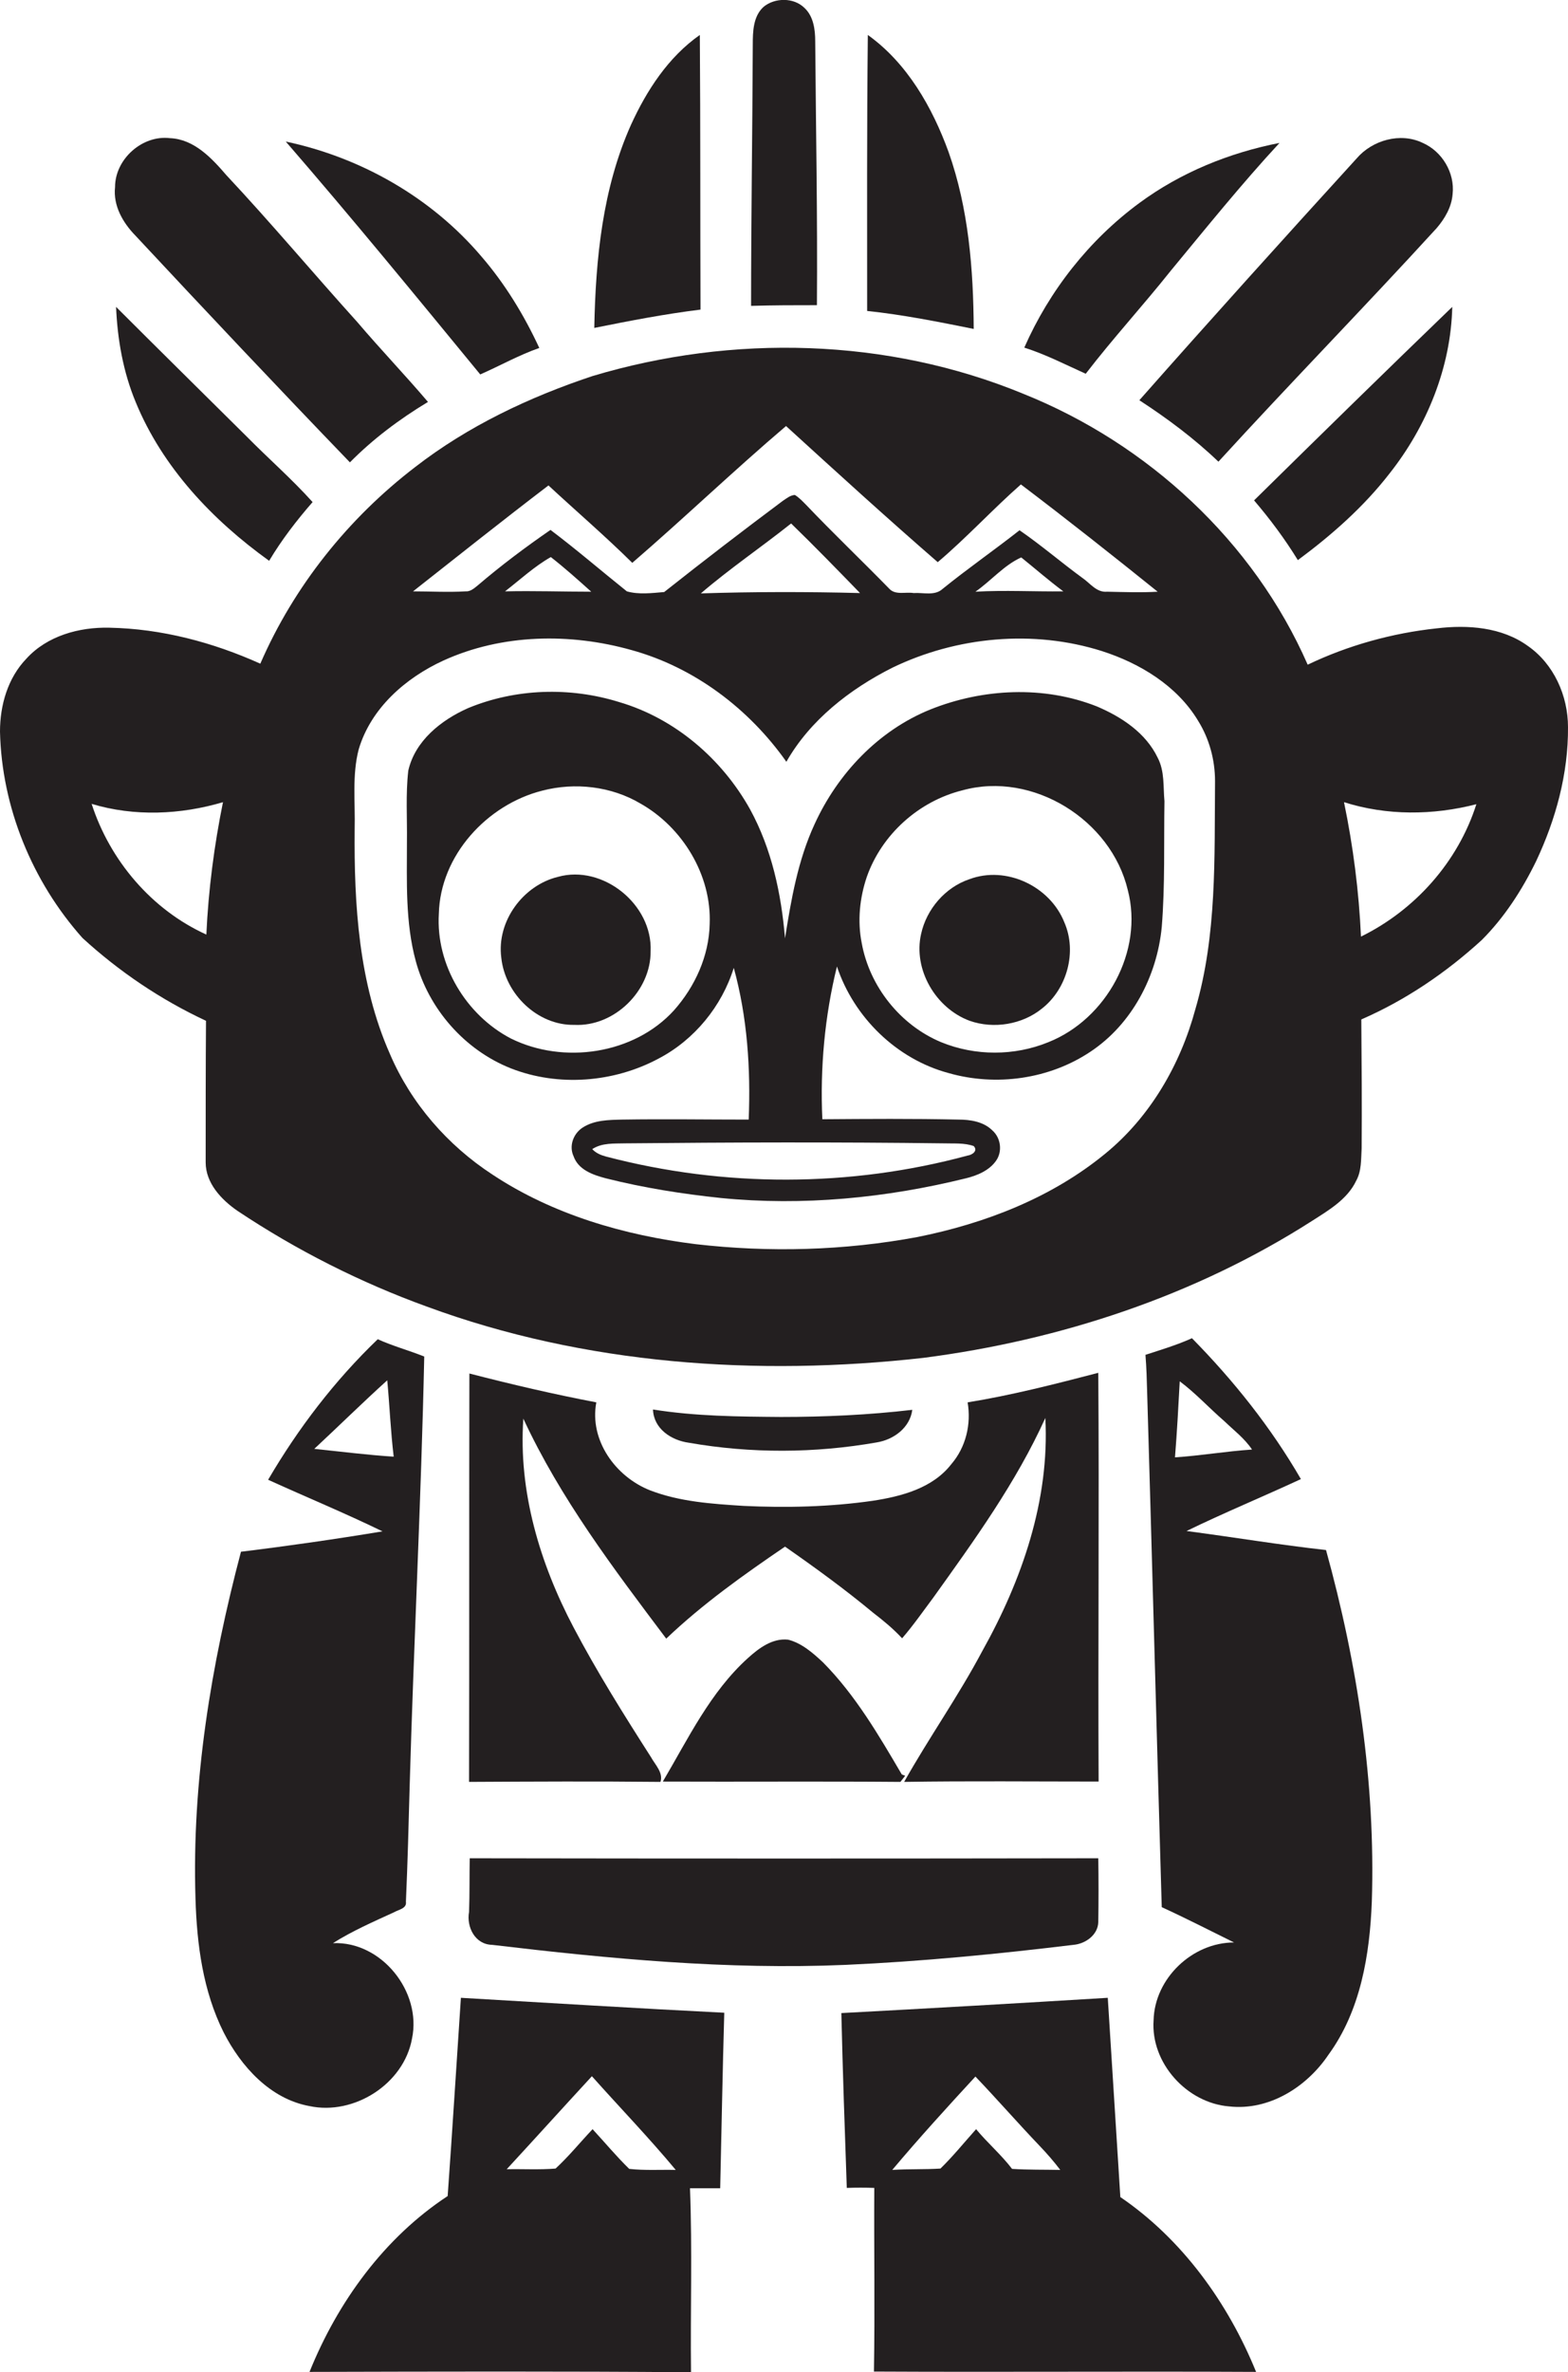 <?xml version="1.0" encoding="utf-8"?>
<!-- Generator: Adobe Illustrator 19.2.0, SVG Export Plug-In . SVG Version: 6.00 Build 0)  -->
<svg version="1.1" id="Layer_1" xmlns="http://www.w3.org/2000/svg" xmlns:xlink="http://www.w3.org/1999/xlink" x="0px" y="0px"
	 viewBox="0 0 462 698.8" enable-background="new 0 0 462 698.8" xml:space="preserve">
<g>
	<path fill="#231F20" d="M240.7,89.9c0.2-25.9-0.3-51.8-0.5-77.7c0-3.5-0.5-7.4-3.2-9.9c-3.2-3.1-8.7-3-12-0.3
		c-3.1,2.8-3.2,7.3-3.2,11.2c-0.1,25.6-0.5,51.2-0.5,76.9C227.7,89.9,234.2,89.9,240.7,89.9z"/>
	<path fill="#231F20" d="M286.9,96.9c-0.1-17.6-1.5-35.4-7.4-52.1c-4.8-13.2-12.2-26.2-23.8-34.5c-0.3,27.1-0.2,54.2-0.2,81.3
		C266,92.7,276.5,94.8,286.9,96.9z"/>
	<path fill="#231F20" d="M206.2,10.3c-9.3,6.5-15.7,16.4-20.3,26.5c-8.4,18.8-10.4,39.5-10.8,59.8c10.4-2.1,20.8-4.1,31.3-5.4
		C206.3,64.4,206.4,37.4,206.2,10.3z"/>
	<path fill="#231F20" d="M103.1,136.2c6.8-6.9,14.7-12.8,23-17.8c-6.8-8-14-15.5-20.8-23.5c-13-14.4-25.4-29.2-38.6-43.3
		c-4.3-5-9.5-10.6-16.6-10.9c-8.2-1-16.2,6.2-16.2,14.4c-0.6,5.5,2.3,10.5,6,14.3C60.8,91.8,81.8,114.1,103.1,136.2z"/>
	<path fill="#231F20" d="M359,136c21.2-23.2,43.1-45.6,64.3-68.8c2.4-2.8,4.4-6.2,4.7-10c0.7-6.3-3.1-12.6-8.8-15.1
		c-6.6-3.2-14.9-0.8-19.5,4.6c-21.5,23.6-42.9,47.3-64,71.2C344,123.3,351.9,129.2,359,136z"/>
	<path fill="#231F20" d="M158.9,102.5c-4.5-9.7-10.1-18.9-17.1-27c-14.7-17.3-35.4-29.1-57.6-33.8c19.5,22.5,38.4,45.6,57.3,68.6
		C147.4,107.7,152.9,104.6,158.9,102.5z"/>
	<path fill="#231F20" d="M345,79.7c10.5-12.7,20.8-25.5,32-37.6c-14.8,2.9-29.1,8.7-41.3,17.7c-14.8,10.9-26.5,25.8-33.9,42.6
		c6.3,2,12.1,5,18.1,7.7C327.9,99.7,336.8,90,345,79.7z"/>
	<path fill="#231F20" d="M382.4,165c10-7.4,19.4-15.7,27-25.5c11-13.9,18.1-31.3,18.5-49.1c-19.6,18.9-39,37.9-58.4,57
		C374.2,152.9,378.6,158.8,382.4,165z"/>
	<path fill="#231F20" d="M72.7,128.6C59.9,115.9,47,103.2,34.2,90.4c0.4,9.6,2.1,19.2,5.8,28.1c7.9,19.2,22.6,34.7,39.3,46.7
		c3.7-6.2,8.1-11.9,12.8-17.3C86,141.1,79.1,135.1,72.7,128.6z"/>
	<path fill="#231F20" d="M450.2,190.3c-7.7-5.6-17.8-6.3-26.9-5.2c-13.1,1.4-26.1,5-38,10.7c-15.9-36.3-47.1-65.1-83.8-79.8
		c-40-16.5-85.7-17.6-127-5.2c-18.6,6.2-36.6,14.7-52.2,26.8c-19.7,15.1-35.7,35.1-45.6,57.9c-14-6.3-29.1-10.3-44.5-10.6
		c-8.9-0.2-18.3,2.4-24.4,9.1c-5.5,5.7-7.8,13.7-7.8,21.5c0.5,22.3,9.5,44.2,24.3,60.8c10.8,9.9,23.1,18.2,36.4,24.4
		c-0.1,13.9-0.1,27.8-0.1,41.7c0,6.1,4.6,11,9.4,14.3c17.4,11.6,36.2,21.1,55.8,28.2C172.2,402,223,405.5,272,400
		c40.4-5.2,80.1-18.3,114.5-40.3c5-3.2,10.5-6.4,13.1-11.9c1.6-2.9,1.4-6.3,1.6-9.5c0.1-12.7,0-25.3-0.1-38
		c13.1-5.7,25-13.8,35.5-23.4c6.7-6.7,11.9-14.8,16-23.2c5.8-12.3,9.5-25.8,9.4-39.5C462,204.9,457.8,195.6,450.2,190.3z
		 M60.8,275.3c-16.1-7.3-28.4-21.8-33.8-38.5c12.6,3.8,26.2,3.2,38.7-0.5C63.1,249.1,61.4,262.2,60.8,275.3z M161.6,143
		c8.2,7.6,16.7,14.9,24.7,22.8c15.3-13.2,29.9-27.2,45.3-40.3c14.8,13.5,29.6,27,44.7,40.1c8.5-7.2,16.1-15.5,24.5-22.9
		c13.6,10.3,27,20.9,40.3,31.6c-5,0.3-9.9,0.1-14.9,0c-3.1,0.3-5-2.5-7.2-4c-6.3-4.6-12.2-9.7-18.6-14.1
		c-7.5,5.9-15.3,11.3-22.7,17.3c-2.3,2.1-5.7,1-8.5,1.2c-2.4-0.4-5.4,0.7-7.2-1.3c-8.1-8.3-16.5-16.3-24.5-24.7c-1-1-2-2.1-3.3-2.9
		c-1.4,0.1-2.4,1-3.5,1.7c-11.8,8.8-23.5,17.8-35,26.9c-3.6,0.3-7.5,0.8-11-0.2c-7.5-6-14.8-12.3-22.5-18.1
		c-7.4,5.1-14.6,10.5-21.5,16.4c-1,0.8-2.1,1.8-3.5,1.7c-5.2,0.3-10.4,0-15.5,0C134.9,163.8,148.1,153.3,161.6,143z M313.3,174.2
		c-8.6,0.1-17.3-0.4-25.9,0.1c4.6-3.2,8.4-7.8,13.5-10.1C305,167.5,309,171,313.3,174.2z M253.4,174.7c-15.6-0.4-31.3-0.4-46.9,0.1
		c8.5-7.3,17.8-13.6,26.6-20.6C240,160.9,246.7,167.8,253.4,174.7z M174.2,174.3c-8.5,0-16.9-0.3-25.4-0.1
		c4.4-3.4,8.7-7.4,13.5-10.1C166.4,167.3,170.3,170.8,174.2,174.3z M352.2,297.3c-4.4,16.3-13.3,31.7-26.5,42.5
		c-15.8,13-35.4,20.6-55.4,24.6c-21.5,4-43.6,4.6-65.3,2.1c-21-2.6-42.1-8.7-59.9-20.5c-13.2-8.6-24-21-30.2-35.5
		c-9.2-20.8-10.6-43.9-10.4-66.3c0.2-7.8-0.8-15.9,1.2-23.5c3.6-12.1,13.8-21,24.9-26.1c17.3-7.9,37.4-8.2,55.5-3.1
		c18.5,5.1,34.6,17.3,45.6,32.9c7-12.3,18.7-21.4,31.2-27.7c19-9.2,41.6-11.3,61.8-4.9c11.2,3.6,22.1,10.2,28.3,20.5
		c3.3,5.3,5,11.5,5,17.8C357.8,252.6,358.6,275.5,352.2,297.3z M401,275.9c-0.6-13.3-2.3-26.6-5-39.6c12.6,4,26.2,3.9,39,0.6
		C429.6,253.9,416.9,268.1,401,275.9z"/>
	<path fill="#231F20" d="M341.1,223.2c-3.5-7.3-10.6-12-17.9-15.1c-15.7-6.2-33.6-5.3-49.1,0.9c-15.3,6.2-27.3,18.9-34.1,33.8
		c-4.9,10.6-6.9,22.2-8.7,33.6c-1.1-13.1-3.9-26.3-10.3-38c-8.3-14.9-22.2-26.8-38.6-31.6c-14.5-4.5-30.5-4-44.5,1.8
		c-7.9,3.5-15.6,9.6-17.6,18.4c-0.8,7-0.3,14-0.4,21c0,11.7-0.5,23.7,2.6,35.1c3.8,14.1,14.4,26.2,28,31.6c14,5.5,30.4,4.2,43.6-2.9
		c10.5-5.5,18.6-15.4,22.1-26.7c4,14.5,5,29.7,4.4,44.7c-12.4,0-24.8-0.2-37.2,0c-4,0.1-8.3,0.1-11.8,2.4c-2.7,1.8-4,5.4-2.6,8.4
		c1.4,4,5.7,5.5,9.5,6.5c11.1,2.8,22.5,4.6,33.9,5.8c24.2,2.4,48.7,0,72.2-5.8c3.3-0.8,6.9-2.3,8.9-5.2c1.9-2.7,1.4-6.7-1.1-8.9
		c-2.6-2.6-6.5-3.2-10-3.2c-13.4-0.3-26.8-0.2-40.1-0.1c-0.7-15.1,0.7-30.4,4.3-45c5,15,17.6,27.3,32.9,31.4c14,4,29.7,1.8,41.8-6.3
		c12.2-8.1,19.6-22.2,21-36.7c1-12.4,0.6-24.8,0.8-37.1C342.7,231.8,343.2,227.2,341.1,223.2z M209.1,272.2
		c-0.2,9.4-4.3,18.4-10.5,25.4c-11.8,13-32.6,16-48.1,8.3c-13.2-6.9-22.1-21.7-21.2-36.7c0.4-17.2,14.2-32.2,30.5-36.3
		c9.6-2.5,20.3-1.3,28.9,3.8C201.1,243.7,209.7,257.8,209.1,272.2z M278.1,336.8c2.9,0.1,6-0.2,8.8,0.8c1.3,1.4-0.4,2.6-1.8,2.8
		c-34.7,9.4-71.8,9.4-106.5,0.3c-1.5-0.4-3-1-4.1-2.2c2.9-1.9,6.4-1.6,9.7-1.7C215.4,336.5,246.8,336.4,278.1,336.8z M308.9,307
		c-10,4.1-21.6,4.1-31.6,0c-12-5-21.1-16.4-23.4-29.2c-1.3-6.5-0.6-13.3,1.5-19.5c4.4-12.5,15.3-22.3,28.2-25.5
		c20.7-5.7,43.8,8.7,48.7,29.4C337,280.2,326,300.2,308.9,307z"/>
	<path fill="#231F20" d="M164.4,258.3c-10.3,2.5-18.1,13.1-16.7,23.8c1.1,10.7,10.7,20,21.5,19.8c11.8,0.6,22.6-10,22.5-21.7
		C192.3,266.4,177.6,254.6,164.4,258.3z"/>
	<path fill="#231F20" d="M285.6,259c-7.1,2.4-12.6,8.8-14.2,16.1c-2.4,10.5,4.3,21.9,14.3,25.6c7.1,2.5,15.5,1.1,21.3-3.6
		c7.4-5.8,10.4-16.7,6.6-25.4C309.4,261.1,296.5,254.9,285.6,259z"/>
	<path fill="#231F20" d="M349.6,451c11.1-5.4,22.5-10.1,33.7-15.3c-8.8-15.2-19.8-29-32.1-41.5c-4.4,2-9.1,3.4-13.7,4.9
		c0.3,3.7,0.4,7.3,0.5,11c1.5,50.6,2.8,101.1,4.3,151.7c7.2,3.3,14.2,6.9,21.3,10.4c-12.3,0-23.4,10.6-23.7,22.9
		c-0.9,12.6,9.8,24.4,22.3,25.4c11.7,1.3,22.8-5.7,29.2-15.2c9.5-13,12.2-29.5,12.8-45.2c1.1-34.9-4.2-69.9-13.5-103.5
		C377.1,455.1,363.4,452.8,349.6,451z M347.6,406.9c4.7,3.5,8.7,7.9,13.1,11.7c2.8,2.7,6,5.1,8.2,8.4c-7.6,0.5-15.1,1.8-22.7,2.3
		C346.8,421.8,347.2,414.4,347.6,406.9z"/>
	<path fill="#231F20" d="M121.4,600.5c2.9-13.8-9-28.7-23.3-28.1c5.7-3.6,11.9-6.3,18-9.1c1.4-0.8,3.8-1.1,3.5-3.1
		c0.5-11.3,0.8-22.6,1.1-33.9c1.2-42.2,3.4-84.5,4.3-126.7c-4.5-1.8-9.3-3.1-13.7-5.1c-12.7,12.2-23.4,26.2-32.3,41.4
		c11.2,5.1,22.6,9.8,33.7,15.2c-13.9,2.3-27.8,4.3-41.7,6c-8.8,33.3-14.5,67.7-13.4,102.2c0.4,13.5,2.2,27.2,8.3,39.4
		c5.1,10,13.7,19.6,25.3,21.7C104.3,623.2,119,613.9,121.4,600.5z M92.6,426.8c7.2-6.7,14.2-13.6,21.5-20.2c0.7,7.5,1,15,1.9,22.5
		C108.2,428.6,100.4,427.6,92.6,426.8z"/>
	<path fill="#231F20" d="M194.6,524.9c0.9-2.7-1.6-5.1-2.8-7.3c-8-12.5-15.9-25.1-22.8-38.2c-9.9-18.8-16.3-40-14.8-61.5
		c10.9,23.5,26.6,44.2,42.1,64.8c10.7-10.2,22.8-18.8,35-27.1c8.9,6.2,17.7,12.6,26,19.5c3,2.3,5.9,4.7,8.5,7.5
		c3.3-3.8,6.2-8,9.2-12c12.1-16.9,24.4-33.9,33-52.9c1.3,24.2-6.9,47.8-18.6,68.7c-7,13.2-15.7,25.5-23,38.5
		c19.1-0.3,38.2-0.1,57.3-0.1c-0.2-40.1,0.2-80.3-0.1-120.4c-12.7,3.3-25.5,6.6-38.5,8.7c1.1,6.4-0.5,13.2-4.8,18.2
		c-5.5,7.1-14.7,9.5-23.2,10.8c-12.6,1.8-25.4,2.1-38,1.5c-9.3-0.6-18.8-1.2-27.6-4.6c-10.1-4-17.9-14.7-15.8-25.9
		c-12.6-2.4-25-5.3-37.4-8.5c-0.1,40.1,0,80.2-0.1,120.3C157,524.8,175.8,524.7,194.6,524.9z"/>
	<path fill="#231F20" d="M258.3,424.9c5-0.8,9.8-4.3,10.5-9.6c-12.8,1.5-25.8,2.1-38.7,2.1c-12.6-0.1-25.2-0.2-37.7-2.2
		c0.2,5.7,5.4,9.1,10.6,9.8C221.3,428.2,240.1,428.1,258.3,424.9z"/>
	<path fill="#231F20" d="M242.5,489.7c-3-2.8-6.3-5.7-10.3-6.7c-4.6-0.5-8.6,2.5-11.8,5.4c-11.1,10-17.6,23.7-25.1,36.4
		c23.3,0.1,46.6-0.1,70,0.1c0.5-0.6,0.9-1.2,1.4-1.8l-1-0.4C258.9,511.1,252,499.3,242.5,489.7z"/>
	<path fill="#231F20" d="M316.3,572.9c3.5-0.3,7.2-2.9,7.3-6.7c0.1-6.3,0.1-12.5,0-18.8c-61.7,0.1-123.4,0.1-185.2,0
		c-0.1,5.3,0,10.5-0.2,15.8c-0.8,4.5,1.8,9.6,6.8,9.7c34.5,4.1,69.3,7.4,104.1,5.9C271.6,577.8,294,575.6,316.3,572.9z"/>
	<path fill="#231F20" d="M131.9,646.9c-18.7,12.3-32.4,31.2-40.7,51.8c37.5-0.1,75-0.2,112.4,0.1c-0.2-18.1,0.4-36.1-0.3-54.2
		c3,0,6,0,8.9,0c0.4-17.2,0.7-34.5,1.2-51.7c-25.9-1.3-51.7-2.9-77.6-4.4C134.5,607.9,133.3,627.4,131.9,646.9z M174.4,611.6
		c8.2,9.2,16.8,18.1,24.7,27.6c-4.6-0.1-9.2,0.2-13.7-0.3c-3.8-3.7-7.2-7.8-10.8-11.7c-3.6,3.8-7,8-10.9,11.6
		c-4.8,0.4-9.6,0.1-14.4,0.2C157.7,629.9,166,620.7,174.4,611.6z"/>
	<path fill="#231F20" d="M330.1,647.2c-1.2-19.6-2.5-39.1-3.7-58.7c-26.2,1.6-52.3,3.1-78.5,4.5c0.4,17.2,1,34.3,1.6,51.5
		c2.7-0.1,5.4-0.1,8.1,0c-0.1,18,0.2,36.1-0.1,54.1c37.5,0.2,75.1-0.1,112.6,0.1C361.8,678.3,348.3,659.6,330.1,647.2z M298.2,638.9
		c-3.2-4.2-7.2-7.6-10.6-11.7c-3.5,3.9-6.8,8-10.5,11.6c-4.7,0.3-9.5,0.1-14.2,0.4c7.9-9.4,16.2-18.5,24.5-27.5
		c6.4,6.7,12.5,13.7,18.9,20.4c2.2,2.3,4.2,4.6,6.1,7.1C307.6,639.1,302.9,639.2,298.2,638.9z"/>
</g>
</svg>
